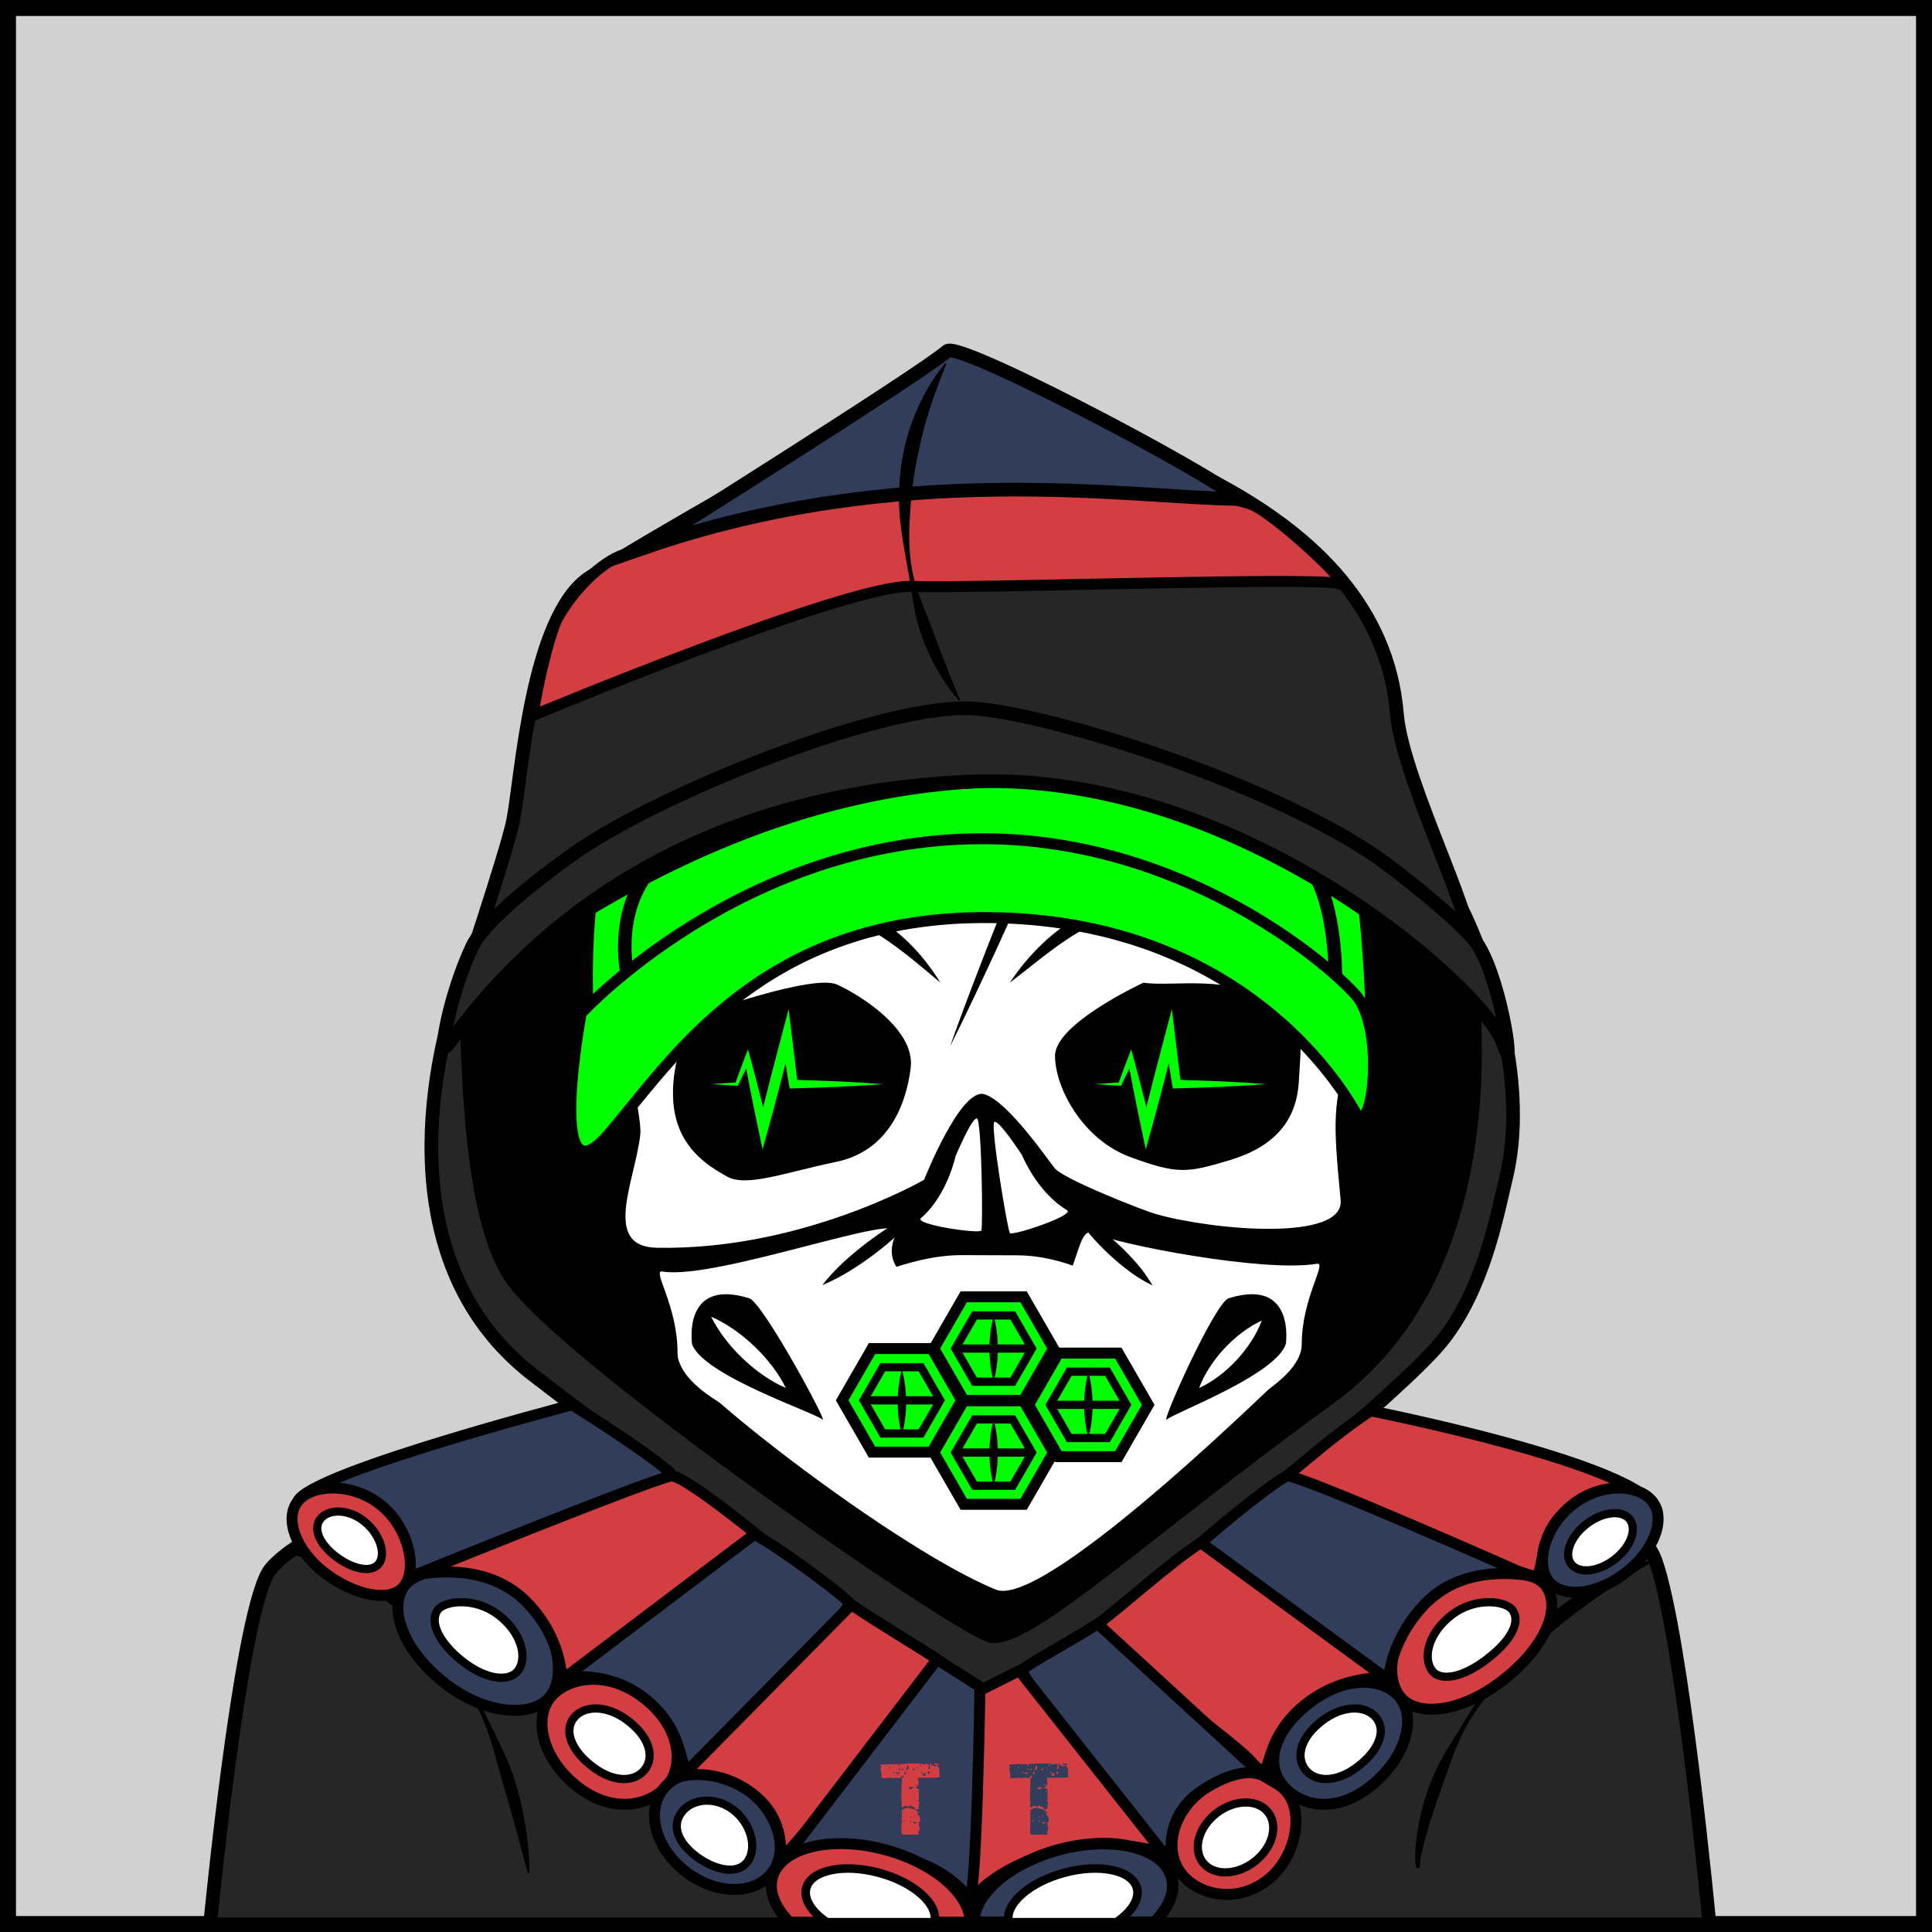 <?xml version="1.0" encoding="utf-8"?>
<!-- Generator: Adobe Illustrator 26.5.1, SVG Export Plug-In . SVG Version: 6.00 Build 0)  -->
<svg version="1.1" xmlns="http://www.w3.org/2000/svg" xmlns:xlink="http://www.w3.org/1999/xlink" x="0px" y="0px"
	 viewBox="0 0 705.83 705.83" style="enable-background:new 0 0 705.83 705.83;" xml:space="preserve">
<rect x="0" y="0" width="705.83" height="705.83" fill="#808080" stroke="none"/>
<style type="text/css">
	.st0{fill:#D1D1D1;stroke:#000000;stroke-width:5.833;stroke-miterlimit:10;}
	.st1{fill:#00FF00;stroke:#000000;stroke-width:4;stroke-miterlimit:10;}
	.st2{fill:none;stroke:#000000;stroke-width:4.942;stroke-miterlimit:10;}
	.st3{fill:#262626;stroke:#000000;stroke-width:5;stroke-miterlimit:10;}
	.st4{fill:#D33E43;stroke:#000000;stroke-width:4;stroke-miterlimit:10;}
	.st5{fill:#313D5A;stroke:#000000;stroke-width:5;stroke-miterlimit:10;}
	.st6{fill:#313D5A;stroke:#000000;stroke-width:4;stroke-miterlimit:10;}
	.st7{fill:#FFFFFF;stroke:#000000;stroke-width:3;stroke-miterlimit:10;}
	.st8{fill:#313D5A;}
	.st9{fill:#D33E43;}
	.st10{fill:#FFFFFF;stroke:#000000;stroke-width:3.126;stroke-miterlimit:10;}
	.st11{fill:#313D5A;stroke:#000000;stroke-width:4.184;stroke-miterlimit:10;}
	.st12{fill:#FFFFFF;}
	.st13{fill:#00FF00;stroke:#000000;stroke-width:3;stroke-miterlimit:10;}
	.st14{fill:#B7B147;}
	.st15{fill:#B7B147;stroke:#000000;stroke-width:3;stroke-miterlimit:10;}
	.st16{fill:#00FF00;}
</style>
<g id="Layer_1">
	<rect x="2.92" y="2.92" class="st0" width="700" height="700"/>
	<path d="M162.03,414.25c0,0-32.2-128.93,191.97-136.14c160.24-5.15,167.3,46.98,188,78.98c7.71,11.91-3.36,92.56-31.93,127.62
		c-48.2,59.14-138.49,118.76-142.04,120.54c-5.65,2.82-84.44-49.13-93.31-54.4C203.81,508.81,160.7,450.07,162.03,414.25z"/>
	<path class="st1" d="M215.99,384.94c0,0-11.96-98.69,34.04-128.69c44.41-28.96,68.2-29.03,98.55-29.03
		c32.42,0,102.84,8.14,123.95,23.53c28.58,20.83,28.5,134.73,28.5,122.5c0-8-81.5-59.42-147.03-57.6
		C292.23,317.36,226.45,366.33,215.99,384.94z"/>
	<path class="st2" d="M229.53,357.75c0,0-6-23,8-40"/>
	<path class="st2" d="M487.91,357.68c0,0,0.3-21.81-6.39-35.93"/>
	<path class="st3" d="M219.53,510.75c0,0-111.87,46.27-121.7,63.98C87.28,593.71,76.77,703,76.77,703h547.76
		c0,0-9.9-105.67-19.8-133.11c-12.25-33.95-131.36-38.4-142.25-37.54c-4.67,0.37-71.06,55.27-80.95,63.4c-28,23-7,11-63.64-17.35
		C278.3,558.58,222.68,510.12,219.53,510.75z"/>
	<path class="st3" d="M167.53,360.75c-7.02,19.89-28.46,98.73,27.38,141.7c49.9,38.39,80.21,57.77,89.62,65.3c9.41,7.53,74,54,74,54
		s43.6-27.04,61-40c18.93-14.1,92.29-73.08,107.34-91.91c15.06-18.83,20.02-45.6,23.34-59.51c10.86-45.39-16.19-98.3-16.19-98.3
		s27.51,123.72-48.16,178.53c-65.31,47.31-109.42,88.59-123.34,87.19c-10-1-156.83-102.43-175.9-131.18
		C165.53,434.75,173.53,343.75,167.53,360.75z"/>
	<path class="st3" d="M167.53,363.75c0,0,17.6-52.52,19.89-63.74c3.11-15.26,6.5-75.03,28.15-89.15
		c21.65-14.12,82.73-48.37,112.48-64.59c5.18-2.82,21.32-15.31,21.32-15.31s7.51,6.57,25.74,16.25
		c23.06,12.24,128.74,34.72,135.25,113.7c2.08,25.17,32.76,82.95,25.23,85.24c-7.53,2.29-139.18-138.37-342.51,0
		C171.9,360.55,167.53,363.75,167.53,363.75z"/>
	<g>
		<path d="M192.82,684.36c-2.38-9.06-5.06-18.98-7.66-27.99c-2.93-9.19-4.74-18.73-8.48-27.66c-3.4-8.2-8.37-15.62-13.95-22.47
			c-10.29-13.01-23.03-24.11-37.93-31.5c-5.67-2.87-11.72-4.89-17.92-6.94l0.08-0.49c1.63,0.11,3.26,0.26,4.9,0.42
			c1.39,0.12,3.49,0.44,4.88,0.77c4.06,0.77,8.08,1.94,11.92,3.49c17.89,6.94,32.1,21.85,40.79,38.52
			c3.11,5.78,5.87,11.68,8.71,17.53c2.82,5.86,5.94,11.66,8.3,17.79c2.34,6.12,3.92,12.51,5.12,18.94
			c1.14,6.44,1.96,12.96,1.75,19.54L192.82,684.36L192.82,684.36z"/>
	</g>
	<g>
		<path d="M518.84,679.7c-0.04,0.89,0.12,1.76-0.27,2.61c0,0.01-0.08,0.1-0.13,0.15c-0.08,0.05-0.07,0.09-0.33,0.14
			c-0.39,0.03-0.51-0.15-0.66-0.34c-0.06-0.09-0.09-0.22-0.13-0.31c-0.47-2.33-0.3-4.73-0.17-7.07c0.77-9.55,3.23-19,7.22-27.71
			c2.72-5.79,6.25-11.13,9.53-16.53c5-8.05,9.8-16.35,15.68-23.85c9.99-12.46,22.57-22.93,36.88-30.05
			c5.69-2.86,11.58-5.32,17.69-7.08l0.2,0.46c-10.74,6.5-21.14,13.16-30.95,20.91c-7.33,5.67-14.37,11.74-20.81,18.42
			c-6.6,6.6-12.86,13.71-17.29,22c-3,5.5-5.03,11.46-7.08,17.3c-3.74,10.53-7.97,22.09-9.71,32.91c-0.11-0.15-0.22-0.27-0.54-0.26
			c-0.23,0.06-0.2,0.08-0.26,0.11c-0.04,0.03-0.1,0.11-0.08,0.09c0.3-0.47,0.52-1.34,0.72-1.98
			C518.34,679.63,518.84,679.7,518.84,679.7L518.84,679.7z"/>
	</g>
	<path class="st3" d="M212.22,310.06c-7.05,4.73-34.49,24.64-39.69,35.69c-8,17-12.54,40.55-9,36c14-18,65-91,190.98-96.22
		c99.82-4.13,189.02,77.22,194.69,95.87c4.27,14.06-0.2-20.91-8.89-35.58c-4.8-8.1-31.41-28.67-36.99-32.52
		c-41.25-28.47-125.78-54.55-150.78-54.55C318.53,258.75,243.09,289.33,212.22,310.06z"/>
	<path class="st4" d="M195.03,261.25c0,0,115-48,138-47c19.7,0.86,148.91-3.6,156-1s-23.35-25.81-32-29c-19-7-116.5-11-123-11
		c-21,0-99.86,27.79-105,29c-7.27,1.72-18,11-25,23C200.42,231.43,194.6,258.25,195.03,261.25z"/>
	<path class="st5" d="M235.03,200.25c0,0,102-64,111-72c4.74-4.21,113.61,54.1,105,54C412.63,181.78,328.53,167.85,235.03,200.25z"
		/>
	<g>
		<path d="M350.35,256.02c-7.23-8.25-12.25-18.36-15.25-28.86c-1.39-5.32-2-10.8-2.92-16.15c-1.76-10.75-4.33-21.56-3.65-32.56
			c0.38-11.02,3.01-22.09,7.97-31.95c2.37-4.98,5.41-9.61,8.81-13.87l0.43,0.26c-4.06,10.11-7.62,20.06-9.77,30.37
			c-1.78,7.65-2.95,15.61-3.4,23.47c-0.63,7.99-0.71,16.12,1.19,23.97c1.2,5.24,3.35,10.22,5.3,15.17
			c1.95,4.96,3.69,9.98,5.66,14.93c1.93,4.98,3.97,9.92,6.05,14.95L350.35,256.02L350.35,256.02z"/>
	</g>
	<path class="st6" d="M468.17,651.65c5.9,7.78,18.66,11.44,31.83,1.46c13.16-9.98,17.57-24.82,11.67-32.59
		c-5.9-7.78-19.87-8.55-33.03,1.43C465.47,631.92,462.27,643.87,468.17,651.65z"/>
	<path class="st4" d="M431.44,684.28c6.26,8.26,20.29,11.18,31.32,2.81c11.03-8.37,14.04-25.84,6.64-33.11
		c-9.34-9.17-19.29-8.18-30.32,0.19C428.05,662.54,425.18,676.02,431.44,684.28z"/>
	
		<ellipse transform="matrix(0.797 -0.604 0.604 0.797 -313.766 409.05)" class="st7" cx="451.43" cy="671.13" rx="15.04" ry="11.26"/>
	<path class="st4" d="M438.74,563.59l67.57,49.43c0,0-15.62-1.33-29.4,9.67c-18.59,14.84-10.08,31.87-20.24,20.44
		c-7.49-8.42-61.52-45.95-55.64-49.88C407.03,589.25,428.03,570.25,438.74,563.59z"/>
	<path class="st6" d="M401.03,593.25l60.2,55.3c0,0-7.2-4.3-22.15,5.63c-16.35,10.86-9.18,27.9-12.06,25.08s-50.65-60.24-53.62-68.9
		C373.03,609.25,390.03,600.25,401.03,593.25z"/>
	<path class="st4" d="M426.03,678.25c3.01-0.12-14.94-7.77-39-2c-25,6-33,19-33,19l2.14-76.74l16.24-8.17L426.03,678.25z"/>
	<path class="st4" d="M511.12,619.32c5.54,7.91,21.53,6.98,37.22-4.92c15.69-11.9,22.45-26.63,16.38-35.04
		c-4.35-6.03-24.37-8.78-40.07,3.12C508.97,594.38,505.18,610.83,511.12,619.32z"/>
	<path class="st4" d="M500.73,515.42c0,0,99.38,19.62,104.59,36.36c1.68,5.4-8.63-14.16-31.32-0.72
		c-14.02,8.31-8.4,26.42-14.42,24.55c-18.57-5.77-99.21-30.6-95.56-32.36C470.66,540.07,482.63,527.44,500.73,515.42z"/>
	<path class="st6" d="M558.21,575.59c0,0-22.68-4.69-37,9.76c-13.39,13.51-13.95,28.39-13.95,28.39l-68.52-50.15
		c0,0,22.29-19.34,31.29-24.34C472.79,537.71,558.21,575.59,558.21,575.59z"/>
	<path class="st6" d="M565.68,577.56c4.9,6.46,17.4,5.24,27.93-2.74c10.52-7.98,15.08-19.69,10.18-26.15
		c-4.9-6.46-18.4-7.24-28.93,0.74C564.34,557.39,560.78,571.09,565.68,577.56z"/>
	
		<ellipse transform="matrix(0.797 -0.604 0.604 0.797 -221.427 467.645)" class="st7" cx="584.73" cy="563.11" rx="13.45" ry="8.26"/>
	<path class="st7" d="M523.05,610.16c3.05,4.35,11.29,2.74,19.92-3.81c8.63-6.54,12.9-13.55,9.56-18.17
		c-2.39-3.32-13.4-4.83-22.04,1.71C521.86,596.45,519.78,605.49,523.05,610.16z"/>
	<path class="st7" d="M476.81,646.41c3.54,4.67,11.2,5.07,19.1-0.92s10.54-13.09,7-17.76c-3.54-4.67-11.92-5.13-19.82,0.86
		C475.2,634.58,473.28,641.75,476.81,646.41z"/>
	<path class="st4" d="M244.29,651.65c-5.9,7.78-19.66,11.44-32.83,1.46s-16.57-24.82-10.67-32.59c5.9-7.78,20.87-10.55,34.03-0.57
		C247.98,629.92,250.19,643.87,244.29,651.65z"/>
	
		<ellipse transform="matrix(0.604 -0.797 0.797 0.604 -429.488 473.687)" class="st6" cx="262.03" cy="669.13" rx="18.77" ry="25.07"/>
	<path class="st7" d="M273.02,680.22c-3.76,4.96-12.17,2.91-18.79-2.11c-6.62-5.02-8.94-11.11-5.18-16.06
		c3.76-4.96,12.17-5.91,18.79-0.89C274.46,666.18,276.78,675.26,273.02,680.22z"/>
	<path class="st6" d="M275.03,560.25l-68.88,52.77c0,0,15.83-3.33,29.61,7.67c18.59,14.84,9.87,33.87,20.03,22.44
		c7.49-8.42,57.24-54.88,54.24-57.88C305.5,580.72,283.03,564.25,275.03,560.25z"/>
	<path class="st4" d="M311.03,586.25l-61.86,62.67c0,0,11.77-3.22,24.21,5.26c16.22,11.05,10.02,26.78,12.9,23.96
		c2.88-2.82,60.75-68.88,57.75-70.88C335.98,601.88,320.47,592.72,311.03,586.25z"/>
	<path class="st6" d="M287.16,678.38c-3.01-0.12,11.86-5.13,35.86-1.13c15.51,2.59,24,8,31,16c2.79,3.19,4-77,4-77l-15.69-9.98
		L287.16,678.38z"/>
	<path class="st6" d="M201.33,619.32c-5.54,7.91-22.53,7.98-38.22-3.92s-21.45-27.63-15.38-36.04c4.35-6.03,24.37-10.78,40.07,1.12
		S207.28,610.83,201.33,619.32z"/>
	<path class="st6" d="M209.03,513.25c0,0-110.14,28.7-99.66,37.16c4.4,3.55,9.78-14.29,30.65,1.83
		c12.93,9.98,6.32,24.78,12.34,22.91c18.57-5.77,95.53-34.04,92.67-36.9C241.03,534.25,225.03,523.25,209.03,513.25z"/>
	<path class="st4" d="M151.19,575.57c0,0,25.43-6.51,41.25,9.77c13.26,13.65,12.75,28.39,12.75,28.39l70.83-53.49c0,0-27-22-31-21
		C233.61,542.11,151.19,575.57,151.19,575.57z"/>
	<path class="st4" d="M147.73,579.36c-4.9,6.46-18.35,3.43-28.88-4.55c-10.52-7.98-15.08-19.69-10.18-26.15
		c4.9-6.46,19.4-7.24,29.93,0.74C149.12,557.39,152.63,572.9,147.73,579.36z"/>
	<path class="st7" d="M138.44,571.24c-2.76,3.64-9.79,1.95-15.71-2.54s-8.48-10.07-5.73-13.71c2.76-3.64,9.79-3.95,15.71,0.54
		S141.2,567.6,138.44,571.24z"/>
	<path class="st7" d="M189.41,610.16c-3.05,4.35-11.29,3.74-19.92-2.81c-8.63-6.54-12.9-14.55-9.56-19.17
		c2.39-3.32,13.4-4.83,22.04,1.71C190.59,596.45,192.68,605.49,189.41,610.16z"/>
	<path class="st7" d="M235.64,646.41c-3.54,4.67-11.2,5.07-19.1-0.92c-7.9-5.99-10.54-13.09-7-17.76s11.92-5.13,19.82,0.86
		C237.26,634.58,239.18,641.75,235.64,646.41z"/>
	<g>
		<path class="st8" d="M390.23,649.27c-0.64,0.09-1.34,0.15-2.11,0.18c-0.54,0-1.24,0-2.11,0c-1.08,0-1.78,0-2.11,0
			c-0.69,0-1.21,0.02-1.56,0.05c0.21,0.94,0.31,1.53,0.31,1.77c0,0.82-0.53,1.5-1.59,2.03l0.13,0.03c0.05,0,0.12-0.04,0.2-0.12
			s0.15-0.11,0.22-0.09l1.09,0.55v4.21h-0.36c0.02,0.1,0.09,0.18,0.21,0.23c0.12,0.05,0.23,0.1,0.34,0.13
			c-0.09,0.61-0.21,1.53-0.36,2.76l-0.26-0.03c-0.09-0.02-0.2,0.01-0.35,0.08c-0.15,0.07-0.25,0.11-0.3,0.13
			c-0.17-0.31-0.48-0.74-0.91-1.27c-0.05,0.02-0.12,0.06-0.2,0.12s-0.15,0.09-0.22,0.09l-0.13-0.03l-0.55-0.55
			c-0.21-0.02-0.34,0.07-0.39,0.26c-0.05,0.19-0.14,0.29-0.26,0.29c-0.09,0-0.23-0.06-0.42-0.18c-0.19-0.12-0.39-0.18-0.6-0.18
			c-0.12,0-0.36,0.09-0.73,0.27s-0.59,0.27-0.68,0.27c-0.09,0-0.17-0.18-0.23-0.55l0.18-0.57c-0.12-1.09-0.18-2.38-0.18-3.85
			l0.22-5.85h0.51c0.02-0.05,0.02-0.12,0.02-0.21c0-0.03-0.02-0.16-0.05-0.36c-0.02-0.14-0.01-0.25,0.03-0.34l-0.91,0.73v0.18
			c-0.28,0.09-0.64,0.11-1.09,0.08c-0.76-0.05-1.14-0.08-1.12-0.08c-0.09,0-0.24,0.03-0.46,0.09c-0.22,0.06-0.37,0.09-0.46,0.09
			l-0.55-0.18c-0.88,0.12-2.05,0.18-3.48,0.18c0.14-0.12,0.21-0.34,0.21-0.65c0-0.31-0.07-0.76-0.21-1.35
			c-0.14-0.59-0.21-1.03-0.21-1.33c0-0.26,0.07-0.43,0.21-0.52c-0.07-0.24-0.19-0.61-0.36-1.09c0.36,0,0.9-0.03,1.61-0.09
			s1.24-0.09,1.59-0.09h3.59c-0.02,0.02-0.07,0.1-0.16,0.26c-0.05,0.09-0.13,0.12-0.23,0.1c0.17,0.14,0.36,0.2,0.57,0.18l0.18-0.55
			c0.38-0.02,1.1-0.07,2.16-0.16c0.9-0.07,1.62-0.1,2.16-0.1c0.43,0,1.08,0.01,1.95,0.04c0.87,0.03,1.53,0.04,1.98,0.04v0.36h0.05
			c0.22,0,0.52-0.05,0.88-0.16c0.43-0.12,0.73-0.19,0.88-0.21v0.36h0.18c-0.02,0.07-0.03-0.03-0.03-0.29c0-0.05,0.07-0.08,0.21-0.08
			c0,0.16,0.06,0.34,0.18,0.55l-0.18,1.46l0.55-0.18v-1.82h0.55l-0.18,0.73c0.09,0,0.18-0.03,0.29-0.09
			c0.1-0.06,0.16-0.09,0.18-0.09h0.08l0.36,0.36l0.26,0.03c0.68,0,0.96-0.01,0.86-0.03l0.18-0.36c-0.24-0.03-0.61-0.09-1.09-0.18
			v-0.36h1.82c-0.05,0.12-0.23,0.36-0.55,0.73c-0.02,0-0.03,0.02-0.05,0.05c0,0.17,0.2,0.4,0.6,0.68c0.12,0.43,0.17,1.01,0.16,1.74
			C390.18,648.42,390.19,649,390.23,649.27z M372.36,645.89c0-0.19-0.15-0.29-0.44-0.29c-0.09,0-0.13,0.03-0.13,0.08
			c0,0.12,0.16,0.28,0.49,0.47C372.34,646.07,372.36,645.98,372.36,645.89z M374.03,647.61c-0.19-0.1-0.47-0.16-0.83-0.16l0.18,0.36
			C373.81,647.82,374.03,647.75,374.03,647.61z M375.53,647.58c-0.07-0.12-0.18-0.18-0.34-0.18c-0.05,0-0.11,0.02-0.18,0.05
			c0.05,0.02,0.08,0.05,0.08,0.1c0,0.09-0.09,0.17-0.26,0.26c-0.04-0.12-0.22-0.3-0.55-0.55l0.18,0.73h0.55l-0.18,0.36h0.39v-0.55
			C375.43,647.82,375.53,647.74,375.53,647.58z M375.9,646.34c-0.05-0.14-0.19-0.22-0.42-0.22c-0.14,0-0.21,0.04-0.21,0.11
			c0,0.13,0.17,0.29,0.49,0.49C375.86,646.6,375.9,646.47,375.9,646.34z M377.23,646.4c-0.16-0.11-0.4-0.2-0.73-0.27
			c0.02,0,0.04,0.02,0.05,0.05c0,0.07-0.14,0.25-0.42,0.54c0.03-0.02,0.22-0.07,0.57-0.15C377.05,646.49,377.23,646.44,377.23,646.4
			z M383.15,664.72l-0.08,0.86l-0.36,0.18l-0.03,0.31c-0.02,0.26,0.03,0.63,0.14,1.12c0.11,0.48,0.17,0.85,0.17,1.09
			c0,0.31-0.06,0.47-0.18,0.47c-0.04-0.02-0.07-0.04-0.1-0.05c-0.16,0.47-0.23,0.81-0.23,1.04v0.03c0.03-0.03,0.05-0.09,0.05-0.16
			l0.23,0.13l-0.23,0.42v0.18c-0.66-0.09-1.66-0.11-3-0.08c-1.34,0.04-2.35,0-3.03-0.1c-0.12-0.64-0.18-1.07-0.18-1.27
			c0-0.85,0.03-2.13,0.09-3.85s0.09-3,0.09-3.85c0.31-0.16,0.64-0.32,0.98-0.49c0.34-0.17,0.65-0.26,0.95-0.26
			c0.31,0,0.75,0.09,1.33,0.27c0.57,0.18,1.01,0.27,1.33,0.27c0.07,0,0.13,0.01,0.18,0.03v0.18l1.27,0.91l0.03,0.1
			c0,0.14-0.13,0.17-0.39,0.08l0.18,0.91h0.36c0.1,0.24,0.2,0.49,0.3,0.74C383.1,664.18,383.15,664.44,383.15,664.72z
			 M377.48,665.18c0-0.12-0.1-0.18-0.31-0.18c-0.17,0.02-0.26,0.04-0.26,0.08c0,0.05,0.17,0.16,0.49,0.31
			C377.46,665.34,377.48,665.27,377.48,665.18z M377.98,647.87c0-0.09-0.07-0.1-0.21-0.05l0.18-0.18l0.03-0.26
			c0-0.1-0.04-0.16-0.1-0.16l-0.1,0.05c0.03,0,0.06,0.01,0.08,0.03c-0.04,0.02-0.18,0.07-0.44,0.16v0.73h0.55
			C377.97,648.25,377.98,648.15,377.98,647.87z M377.95,666.12v-0.31c0-0.03-0.06-0.05-0.18-0.05L377.95,666.12z M378.91,645.89
			c0-0.07-0.01-0.21-0.03-0.42c-0.04-0.16-0.04-0.29-0.03-0.42h-0.36c-0.09,0.38-0.27,0.94-0.55,1.66l0.55-0.19
			c0.05-0.15,0.1-0.28,0.16-0.41c-0.04,0.22-0.05,0.39-0.05,0.52c0,0.04,0.01,0.07,0.03,0.11c0.03,0,0.09-0.12,0.17-0.36
			C378.88,646.14,378.91,645.98,378.91,645.89z M380.89,652.99c-0.31-0.05-0.63-0.08-0.96-0.08c-0.62,0-0.94,0.11-0.94,0.34
			c0,0.14,0.11,0.25,0.34,0.33c0.23,0.08,0.42,0.11,0.57,0.09h0.08l0.36-0.36C380.71,653.18,380.89,653.08,380.89,652.99z
			 M380.03,665.37c-0.09-0.19-0.29-0.3-0.62-0.34l0.21,0.55l0.16,0.03C379.95,665.6,380.03,665.52,380.03,665.37z M379.98,664.12
			c-0.05-0.03-0.08-0.13-0.08-0.29c0-0.07-0.1-0.1-0.29-0.1v0.39H379.98z M381.2,646.26c-0.05-0.09-0.15-0.13-0.29-0.13
			c-0.28,0-0.42,0.14-0.42,0.42c0,0.12,0.09,0.18,0.29,0.18C381.06,646.72,381.2,646.57,381.2,646.26z M382.35,665.94
			c-0.38-0.1-0.99-0.23-1.82-0.36c0.05,0.02,0.11,0.12,0.18,0.31c0.07,0.19,0.23,0.29,0.49,0.29
			C381.53,666.17,381.91,666.09,382.35,665.94z M381.26,663.55c-0.05-0.02-0.08-0.1-0.08-0.26c0-0.07-0.1-0.1-0.29-0.1v0.36H381.26z
			 M381.96,652.03c-0.12-0.12-0.29-0.18-0.52-0.18v0.36C381.78,652.21,381.96,652.15,381.96,652.03z M382.53,646.13
			c-0.04-0.02-0.05-0.1-0.05-0.27c0-0.05-0.06-0.07-0.18-0.07c-0.31,0-0.47,0.04-0.47,0.12
			C381.98,646.02,382.22,646.09,382.53,646.13z M382.48,654.5c-0.14-0.16-0.3-0.25-0.49-0.29v0.36l0.23,0.03
			C382.39,654.6,382.48,654.57,382.48,654.5z M383.62,645.24c-0.05-0.03-0.08-0.17-0.08-0.39c0-0.12-0.07-0.18-0.21-0.18l-0.26,0.03
			v0.36L383.62,645.24z M384.09,647.71c0-0.17-0.16-0.26-0.47-0.26c-0.09,0-0.13,0.03-0.13,0.08c0,0.1,0.17,0.26,0.52,0.47
			C384.06,647.91,384.09,647.82,384.09,647.71z M385.26,648.08c0-0.14-0.23-0.29-0.7-0.44V648c-0.1-0.07-0.17-0.1-0.21-0.1
			c-0.1,0-0.16,0.15-0.16,0.44v0.39c0.23,0,0.53,0.06,0.91,0.18v-0.73C385.21,648.16,385.26,648.13,385.26,648.08z M386.74,647.27
			h-0.91c0.29,0.73,0.45,1.09,0.47,1.09C386.51,647.88,386.65,647.51,386.74,647.27z"/>
	</g>
	<g>
		<path class="st9" d="M343.22,649.27c-0.64,0.09-1.34,0.15-2.11,0.18c-0.54,0-1.24,0-2.11,0c-1.07,0-1.78,0-2.11,0
			c-0.69,0-1.21,0.02-1.56,0.05c0.21,0.94,0.31,1.53,0.31,1.77c0,0.82-0.53,1.5-1.59,2.03l0.13,0.03c0.05,0,0.12-0.04,0.2-0.12
			c0.08-0.08,0.15-0.11,0.22-0.09l1.09,0.55v4.21h-0.36c0.02,0.1,0.09,0.18,0.21,0.23c0.12,0.05,0.23,0.1,0.34,0.13
			c-0.09,0.61-0.21,1.53-0.36,2.76l-0.26-0.03c-0.09-0.02-0.2,0.01-0.35,0.08c-0.15,0.07-0.25,0.11-0.3,0.13
			c-0.17-0.31-0.48-0.74-0.91-1.27c-0.05,0.02-0.12,0.06-0.2,0.12c-0.08,0.06-0.15,0.09-0.22,0.09l-0.13-0.03l-0.55-0.55
			c-0.21-0.02-0.34,0.07-0.39,0.26c-0.05,0.19-0.14,0.29-0.26,0.29c-0.09,0-0.23-0.06-0.42-0.18c-0.19-0.12-0.39-0.18-0.6-0.18
			c-0.12,0-0.36,0.09-0.73,0.27c-0.36,0.18-0.59,0.27-0.68,0.27c-0.09,0-0.17-0.18-0.23-0.55l0.18-0.57
			c-0.12-1.09-0.18-2.37-0.18-3.85l0.22-5.85h0.51c0.02-0.05,0.02-0.12,0.02-0.21c0-0.03-0.02-0.16-0.05-0.36
			c-0.02-0.14-0.01-0.25,0.03-0.34l-0.91,0.73v0.18c-0.28,0.09-0.64,0.11-1.09,0.08c-0.76-0.05-1.14-0.08-1.12-0.08
			c-0.09,0-0.24,0.03-0.46,0.09c-0.22,0.06-0.37,0.09-0.46,0.09l-0.55-0.18c-0.88,0.12-2.05,0.18-3.48,0.18
			c0.14-0.12,0.21-0.34,0.21-0.65c0-0.31-0.07-0.76-0.21-1.35c-0.14-0.59-0.21-1.03-0.21-1.33c0-0.26,0.07-0.43,0.21-0.52
			c-0.07-0.24-0.19-0.61-0.36-1.09c0.36,0,0.9-0.03,1.61-0.09c0.71-0.06,1.24-0.09,1.59-0.09h3.59c-0.02,0.02-0.07,0.1-0.16,0.26
			c-0.05,0.09-0.13,0.12-0.23,0.1c0.17,0.14,0.36,0.2,0.57,0.18l0.18-0.55c0.38-0.02,1.1-0.07,2.16-0.16c0.9-0.07,1.62-0.1,2.16-0.1
			c0.43,0,1.08,0.01,1.95,0.04c0.87,0.03,1.53,0.04,1.98,0.04v0.36h0.05c0.22,0,0.52-0.05,0.88-0.16c0.43-0.12,0.73-0.19,0.88-0.21
			v0.36h0.18c-0.02,0.07-0.03-0.03-0.03-0.29c0-0.05,0.07-0.08,0.21-0.08c0,0.16,0.06,0.34,0.18,0.55l-0.18,1.46l0.55-0.18v-1.82
			h0.55l-0.18,0.73c0.09,0,0.18-0.03,0.29-0.09s0.16-0.09,0.18-0.09h0.08l0.36,0.36l0.26,0.03c0.68,0,0.96-0.01,0.86-0.03l0.18-0.36
			c-0.24-0.04-0.61-0.1-1.09-0.18v-0.36h1.82c-0.05,0.12-0.23,0.36-0.55,0.73c-0.02,0-0.03,0.02-0.05,0.05c0,0.17,0.2,0.4,0.6,0.68
			c0.12,0.43,0.17,1.01,0.16,1.74C343.18,648.42,343.19,649,343.22,649.27z M325.36,645.89c0-0.19-0.15-0.29-0.44-0.29
			c-0.09,0-0.13,0.03-0.13,0.08c0,0.12,0.16,0.28,0.49,0.47C325.34,646.07,325.36,645.98,325.36,645.89z M327.03,647.61
			c-0.19-0.1-0.47-0.16-0.83-0.16l0.18,0.36C326.81,647.82,327.03,647.75,327.03,647.61z M328.53,647.58
			c-0.07-0.12-0.18-0.18-0.34-0.18c-0.05,0-0.11,0.02-0.18,0.05c0.05,0.02,0.08,0.05,0.08,0.1c0,0.09-0.09,0.17-0.26,0.26
			c-0.04-0.12-0.22-0.3-0.55-0.55l0.18,0.73h0.55l-0.18,0.36h0.39v-0.55C328.43,647.82,328.53,647.74,328.53,647.58z M328.9,646.34
			c-0.05-0.14-0.19-0.22-0.42-0.22c-0.14,0-0.21,0.04-0.21,0.11c0,0.13,0.16,0.29,0.49,0.49C328.86,646.6,328.9,646.47,328.9,646.34
			z M330.22,646.4c-0.16-0.11-0.4-0.2-0.73-0.27c0.02,0,0.03,0.02,0.05,0.05c0,0.07-0.14,0.25-0.42,0.54
			c0.03-0.02,0.23-0.07,0.57-0.15S330.22,646.44,330.22,646.4z M336.15,664.72l-0.08,0.86l-0.36,0.18l-0.03,0.31
			c-0.02,0.26,0.03,0.63,0.14,1.12s0.17,0.85,0.17,1.09c0,0.31-0.06,0.47-0.18,0.47c-0.04-0.02-0.07-0.03-0.1-0.05
			c-0.16,0.47-0.23,0.81-0.23,1.04v0.03c0.03-0.04,0.05-0.09,0.05-0.16l0.23,0.13l-0.23,0.42v0.18c-0.66-0.09-1.66-0.11-3-0.08
			c-1.34,0.03-2.35,0-3.03-0.1c-0.12-0.64-0.18-1.07-0.18-1.27c0-0.85,0.03-2.13,0.09-3.85c0.06-1.72,0.09-3,0.09-3.85
			c0.31-0.16,0.64-0.32,0.98-0.49c0.34-0.17,0.65-0.26,0.95-0.26c0.31,0,0.75,0.09,1.33,0.27c0.57,0.18,1.01,0.27,1.33,0.27
			c0.07,0,0.13,0.01,0.18,0.03v0.18l1.27,0.91l0.03,0.1c0,0.14-0.13,0.17-0.39,0.08l0.18,0.91h0.36c0.1,0.24,0.2,0.49,0.3,0.74
			C336.1,664.18,336.15,664.44,336.15,664.72z M330.48,665.19c0-0.12-0.1-0.18-0.31-0.18c-0.17,0.02-0.26,0.04-0.26,0.08
			c0,0.05,0.16,0.16,0.49,0.31C330.46,665.34,330.48,665.27,330.48,665.19z M330.98,647.87c0-0.09-0.07-0.1-0.21-0.05l0.18-0.18
			l0.03-0.26c0-0.1-0.04-0.16-0.1-0.16l-0.1,0.05c0.03,0,0.06,0.01,0.08,0.03c-0.03,0.02-0.18,0.07-0.44,0.16v0.73h0.55
			C330.97,648.25,330.98,648.15,330.98,647.87z M330.95,666.12v-0.31c0-0.04-0.06-0.05-0.18-0.05L330.95,666.12z M331.91,645.89
			c0-0.07-0.01-0.21-0.03-0.42c-0.03-0.16-0.04-0.29-0.03-0.42h-0.36c-0.09,0.38-0.27,0.94-0.55,1.66l0.55-0.19
			c0.05-0.14,0.1-0.28,0.16-0.41c-0.04,0.22-0.05,0.39-0.05,0.52c0,0.04,0.01,0.07,0.03,0.11c0.03,0,0.09-0.12,0.17-0.36
			S331.91,645.98,331.91,645.89z M333.89,652.99c-0.31-0.05-0.63-0.08-0.96-0.08c-0.62,0-0.94,0.11-0.94,0.34
			c0,0.14,0.11,0.25,0.34,0.32c0.23,0.08,0.42,0.11,0.57,0.09h0.08l0.36-0.36C333.71,653.18,333.89,653.08,333.89,652.99z
			 M333.03,665.37c-0.09-0.19-0.29-0.3-0.62-0.34l0.21,0.55l0.16,0.03C332.95,665.6,333.03,665.52,333.03,665.37z M332.98,664.12
			c-0.05-0.03-0.08-0.13-0.08-0.29c0-0.07-0.1-0.1-0.29-0.1v0.39H332.98z M334.2,646.26c-0.05-0.09-0.15-0.13-0.29-0.13
			c-0.28,0-0.42,0.14-0.42,0.42c0,0.12,0.09,0.18,0.29,0.18C334.06,646.73,334.2,646.57,334.2,646.26z M335.35,665.94
			c-0.38-0.1-0.99-0.23-1.82-0.36c0.05,0.02,0.11,0.12,0.18,0.31c0.07,0.19,0.23,0.29,0.49,0.29
			C334.53,666.17,334.91,666.1,335.35,665.94z M334.25,663.55c-0.05-0.02-0.08-0.1-0.08-0.26c0-0.07-0.1-0.1-0.29-0.1v0.36H334.25z
			 M334.96,652.03c-0.12-0.12-0.29-0.18-0.52-0.18v0.36C334.78,652.21,334.96,652.15,334.96,652.03z M335.53,646.13
			c-0.04-0.02-0.05-0.1-0.05-0.27c0-0.05-0.06-0.07-0.18-0.07c-0.31,0-0.47,0.04-0.47,0.12
			C334.98,646.02,335.22,646.1,335.53,646.13z M335.48,654.5c-0.14-0.16-0.3-0.25-0.49-0.29v0.36l0.23,0.03
			C335.39,654.6,335.48,654.57,335.48,654.5z M336.62,645.24c-0.05-0.03-0.08-0.16-0.08-0.39c0-0.12-0.07-0.18-0.21-0.18l-0.26,0.03
			v0.36L336.62,645.24z M337.09,647.71c0-0.17-0.16-0.26-0.47-0.26c-0.09,0-0.13,0.03-0.13,0.08c0,0.1,0.17,0.26,0.52,0.47
			C337.06,647.91,337.09,647.82,337.09,647.71z M338.26,648.08c0-0.14-0.23-0.29-0.7-0.44V648c-0.1-0.07-0.17-0.1-0.21-0.1
			c-0.1,0-0.16,0.15-0.16,0.44v0.39c0.23,0,0.53,0.06,0.91,0.18v-0.73C338.21,648.16,338.26,648.13,338.26,648.08z M339.74,647.27
			h-0.91c0.29,0.73,0.45,1.09,0.47,1.09C339.51,647.88,339.65,647.51,339.74,647.27z"/>
	</g>
	<path class="st4" d="M354.42,702.25c0.01-10.23-12.93-21.59-30.96-26.46c-19.83-5.36-38.3-0.84-41.25,10.09
		c-1.43,5.31,1.06,11.15,6.27,16.37H354.42z"/>
	<path class="st10" d="M302.01,702.25h39.37c1.59-6.53-7.4-14.58-20.22-18.04c-12.92-3.49-24.83-1-26.6,5.55
		C293.47,693.81,296.5,698.46,302.01,702.25z"/>
	<path class="st11" d="M421.75,702.25c5.21-5.22,7.71-11.06,6.27-16.37c-2.95-10.93-21.42-15.45-41.25-10.09
		c-18.02,4.87-30.97,16.22-30.96,26.46H421.75z"/>
	<path class="st10" d="M407.91,702.25c5.51-3.79,8.54-8.44,7.45-12.49c-1.77-6.56-13.68-9.04-26.6-5.55
		c-12.82,3.46-21.81,11.51-20.22,18.04H407.91z"/>
	<path class="st12" d="M392.38,548.74c0,0,33.6-18.99,44.82-26.3c5.28-3.44,38.37-16.72,38.37-31.28c0-17.1,9.55-30.34,5.47-29.45
		c-19.89,3.25-73.26-7.26-81.17-11.11c-7.91-3.85-3.87,19.82-26.68,41.82C361.66,503.54,392.38,548.74,392.38,548.74z"/>
	<path class="st12" d="M250.25,495.7c-18.67-4.7,72.79,68.4,113.58,85.05c18.42,7.52,108.57-81.85,108.57-81.85l-48.47-17.86
		c0,0-25.29-22.43-52.36-22.43c-1.84,0-18.48-0.07-20.31-0.07C314.03,458.52,263.76,499.11,250.25,495.7z"/>
	<path class="st12" d="M337.65,552.46c57.28-73.44-34.08-33.13-52.2-31.59c-6.28,0.53-37.93-12.32-37.93-26.88
		c0-17.1-9.55-30.34-5.47-29.45c19.89,3.25,89.99-22.97,85.45-13.94c-6.33,12.6,6.73,17.39,9.43,22.85
		c1.08,2.18,10.46,19.8,14.31,34.33c0.83,3.12-34.2,5.59-34.08,6.5c0.24,1.79-5.68-9.76-3.29-5.72
		C322.03,522.36,337.65,552.46,337.65,552.46z"/>
	<path class="st12" d="M232.12,360.81c-8.94,8.57,2.83,44.95,1.78,53.89c-1.98,16.89-14.04,40.76,6.05,41.15
		c53.11,1.01,97.66-24.84,97.66-24.84s13.26-33.63,21.93-31.26c8.67,2.36,24.01,25.06,25.9,27.17c3.66,4.09,32.42,15.41,37.22,16.73
		c21.49,5.94,68.56,9.9,67.12-5.25c-2.82-29.64-2.89-34.11,3.2-56.17c4.89-17.72-44.56-45.74-69.16-52.58
		c-24.74-6.88-52.14-13.6-74.77-11.81C281.61,323.17,238.84,354.37,232.12,360.81z"/>
	<path d="M253.81,371.52c3.15-1.58,43.35-15.76,52.02-11.82c8.67,3.94,28.55,16.52,26.89,30.33c-1.66,13.81-8.3,30.5-27.22,34.44
		c-18.92,3.94-32.77,9.33-39.87,5.38c-7.09-3.94-18.92-11.04-19.71-28.38C245.14,384.13,253.81,371.52,253.81,371.52z"/>
	<path d="M417.76,359.01c0,0-32.32,14.88-32.32,26.7c0,11.82,10.25,30.74,27.59,37.05c17.34,6.31,20.56,5.79,36.32,1.06
		c15.76-4.73,24.37-13.99,25.16-28.81c0.79-14.82,2.76-20.33-8.67-28.22C449.57,355.57,428.8,360.68,417.76,359.01z"/>
	<path class="st12" d="M349.11,422.35c0,0-2.97,14.28-12.64,22.67c-2.71,2.35,21.39,5.84,22.04,4.55c0.65-1.29,0.14-40.2-1.58-40.94
		S349.11,422.35,349.11,422.35z"/>
	<g>
		<path d="M343.56,359.01c-6.51-5.51-12.86-10.95-19.65-15.58c-5.03-3.36-10.16-6.47-16.02-7.74c-10.06-1.83-20.5-0.15-30.55,1.53
			c-7.24,1.25-17.45,3.67-24.71,5.29c7.8-3.28,15.79-6.18,24.02-8.39c12.42-3.09,26.34-6.23,38.7-1.24
			C327.27,338.15,336.86,348.07,343.56,359.01L343.56,359.01z"/>
	</g>
	<g>
		<path d="M368.92,359.01c6.83-10.3,15.91-19.25,26.85-25.17c11.32-6.29,25.24-4.08,37.02-1.28c7.94,1.97,15.63,4.67,23.09,7.85
			c-7.94-1.7-15.81-3.47-23.73-4.67c-9.52-1.31-19.65-2.68-28.9,0.22C390.34,341.15,380.02,350.56,368.92,359.01L368.92,359.01z"/>
	</g>
	<path class="st12" d="M373.39,422.03c0,0,5.44,13.53,16.43,20.09c3.08,1.84-20.03,9.52-20.89,8.36s-7.22-39.54-5.66-40.58
		C364.83,408.87,373.39,422.03,373.39,422.03z"/>
	<path d="M252.83,491.03c0,0-3.64-24.39,20.91-16.71c5,1.56,29.39,46.71,26.68,44.25C297.71,516.11,256.65,502.4,252.83,491.03z"/>
	<path d="M469.76,491.03c0,0,3.64-24.39-20.91-16.71c-5,1.56-25.24,46.71-22.53,44.25C429.03,516.11,465.94,502.4,469.76,491.03z"/>
	<g>
		<path d="M361.43,318.01c-1.84,5.97-4.73,11.54-7.9,16.88c0,0-1.96-3.76-1.96-3.76c6.32,0.09,12.68,0.58,18.94,1.46
			c-0.65,1.41-5.72,12.61-6.51,14.31c-5.1,11-11.43,24.57-16.88,35.33c1.43-4.12,2.93-8.2,4.43-12.28
			c4.05-10.9,9.79-25.72,14.12-36.51c0,0,1.78,2.81,1.78,2.81c-5.36,0.22-10.73,0.11-16.08-0.24c0,0-4.33-0.29-4.33-0.29
			C351.27,329.43,355.74,323.09,361.43,318.01L361.43,318.01z"/>
	</g>
	<g>
		<path class="st12" d="M259.82,481.05c10.85,4.7,22.09,15.39,27.27,26.03C276.25,502.42,265.01,491.65,259.82,481.05L259.82,481.05
			z"/>
	</g>
	<g>
		<path class="st12" d="M460.98,482.45c-3.72,10-13.17,20.22-22.9,24.64C441.78,497.07,451.28,486.89,460.98,482.45L460.98,482.45z"
			/>
	</g>
	<polygon class="st1" points="373.95,511.76 352.1,511.76 341.18,530.67 352.1,549.59 373.95,549.59 384.87,530.67 	"/>
	<polygon class="st13" points="370.01,518.57 356.04,518.57 349.05,530.67 356.04,542.78 370.01,542.78 377,530.67 	"/>
	<g>
		<line class="st14" x1="363.02" y1="518.57" x2="363.02" y2="542.78"/>
		<path d="M363.02,518.57c2.06,7.91,2.07,16.3,0,24.21C360.95,534.87,360.97,526.48,363.02,518.57L363.02,518.57z"/>
	</g>
	<line class="st15" x1="375.86" y1="530.67" x2="349.05" y2="530.67"/>
	<polygon class="st1" points="408.56,494.33 386.71,494.33 375.79,513.25 386.71,532.17 408.56,532.17 419.48,513.25 	"/>
	<polygon class="st13" points="404.62,501.14 390.64,501.14 383.65,513.25 390.64,525.36 404.62,525.36 411.61,513.25 	"/>
	<g>
		<line class="st14" x1="397.63" y1="501.14" x2="397.63" y2="525.36"/>
		<path d="M397.63,501.14c2.06,7.91,2.07,16.3,0,24.21C395.56,517.45,395.58,509.05,397.63,501.14L397.63,501.14z"/>
	</g>
	<line class="st15" x1="410.47" y1="513.25" x2="383.65" y2="513.25"/>
	<polygon class="st1" points="340.43,492.68 318.59,492.68 307.67,511.6 318.59,530.52 340.43,530.52 351.35,511.6 	"/>
	<polygon class="st13" points="336.5,499.49 322.52,499.49 315.53,511.6 322.52,523.71 336.5,523.71 343.49,511.6 	"/>
	<g>
		<line class="st14" x1="329.51" y1="500.17" x2="329.51" y2="524.38"/>
		<path d="M329.51,500.17c2.06,7.91,2.07,16.3,0,24.21C327.43,516.47,327.45,508.07,329.51,500.17L329.51,500.17z"/>
	</g>
	<line class="st15" x1="342.35" y1="511.6" x2="315.53" y2="511.6"/>
	<g>
		<path d="M392.7,443.26c5.99,2.89,11.05,6.94,15.89,11.36c4.76,4.5,9.17,9.24,12.48,15.02c-6-2.88-11.05-6.93-15.89-11.36
			C400.43,453.77,396.02,449.03,392.7,443.26L392.7,443.26z"/>
	</g>
	<g>
		<path d="M336.26,442.28c-4.72,6.05-10.41,10.96-16.41,15.59c-6.07,4.54-12.33,8.7-19.43,11.61c4.71-6.06,10.41-10.96,16.41-15.59
			C322.91,449.35,329.17,445.19,336.26,442.28L336.26,442.28z"/>
	</g>
	<polygon class="st1" points="373.95,473.77 352.1,473.77 341.18,492.68 352.1,511.6 373.95,511.6 384.87,492.68 	"/>
	<polygon class="st13" points="370.01,480.58 356.04,480.58 349.05,492.68 356.04,504.79 370.01,504.79 377,492.68 	"/>
	<g>
		<line class="st14" x1="363.02" y1="480.58" x2="363.02" y2="504.79"/>
		<path d="M363.02,480.58c2.06,7.91,2.07,16.3,0,24.21C360.95,496.88,360.97,488.49,363.02,480.58L363.02,480.58z"/>
	</g>
	<line class="st15" x1="375.86" y1="492.68" x2="349.05" y2="492.68"/>
	<path class="st1" d="M222.03,414.69c22.93-26.28,55.69-80.63,140.38-79.45c84.69,1.18,122.86,53.53,132.92,71.3
		c5.94,10.49,10.95-30.69-0.04-43.06c-10.99-12.37-63.94-57.06-136.29-57.06c-88.22,0-146.65,63.78-146.65,63.78
		S199.1,440.97,222.03,414.69z"/>
</g>
<g id="Layer_2">
	<g>
		<path class="st16" d="M400.11,396.06c3.02-0.24,6.05-0.43,9.07-0.61c0,0-0.56,0.37-0.56,0.37c1.15-3.12,2.27-6.25,3.47-9.35
			c0,0,1.19-3.09,1.19-3.09c0.55,2.04,2.01,7.43,2.57,9.54c1.52,5.85,3.36,12.99,4.77,18.87c0,0-3.55-0.05-3.55-0.05
			c1.13-4.84,2.92-11.82,4.14-16.71c2.05-8.06,4.79-18.22,6.91-26.32c0.99,8.38,2.35,18.8,3.26,27.13c0,0-1.56-1.35-1.56-1.35
			c10.93,0.3,21.85,0.72,32.76,1.57c-10.91,0.85-21.83,1.27-32.76,1.57c0,0-1.32,0.03-1.32,0.03c-0.58-3.31-1.12-6.64-1.63-9.96
			c0,0-1.34-8.58-1.34-8.58s3.75,0.21,3.75,0.21c-1.94,7.78-4.34,17.27-6.42,25.01c-1.21,4.68-2.98,10.87-4.27,15.58
			c0,0-1.53-7.32-1.53-7.32c-1.72-8.09-3.55-17.32-5.04-25.46c0,0,2.07,0.19,2.07,0.19c-1.48,3.14-3.03,6.24-4.55,9.36
			C406.4,396.51,403.25,396.3,400.11,396.06L400.11,396.06z"/>
	</g>
	<g>
		<path class="st16" d="M260.11,396.06c3.02-0.24,6.05-0.43,9.07-0.61c0,0-0.56,0.37-0.56,0.37c1.15-3.12,2.27-6.25,3.47-9.35
			c0,0,1.19-3.09,1.19-3.09c0.55,2.04,2.01,7.43,2.57,9.54c1.52,5.85,3.36,12.99,4.77,18.87c0,0-3.55-0.05-3.55-0.05
			c1.13-4.84,2.92-11.82,4.14-16.71c2.05-8.06,4.79-18.22,6.91-26.32c0.99,8.38,2.35,18.8,3.26,27.13c0,0-1.56-1.35-1.56-1.35
			c10.93,0.3,21.85,0.72,32.76,1.57c-10.91,0.85-21.83,1.27-32.76,1.57c0,0-1.32,0.03-1.32,0.03c-0.58-3.31-1.12-6.64-1.63-9.96
			c0,0-1.34-8.58-1.34-8.58s3.75,0.21,3.75,0.21c-1.94,7.78-4.34,17.27-6.42,25.01c-1.21,4.68-2.98,10.87-4.27,15.58
			c0,0-1.53-7.32-1.53-7.32c-1.72-8.09-3.55-17.32-5.04-25.46c0,0,2.07,0.19,2.07,0.19c-1.48,3.14-3.03,6.24-4.55,9.36
			C266.4,396.51,263.25,396.3,260.11,396.06L260.11,396.06z"/>
	</g>
</g>
</svg>
